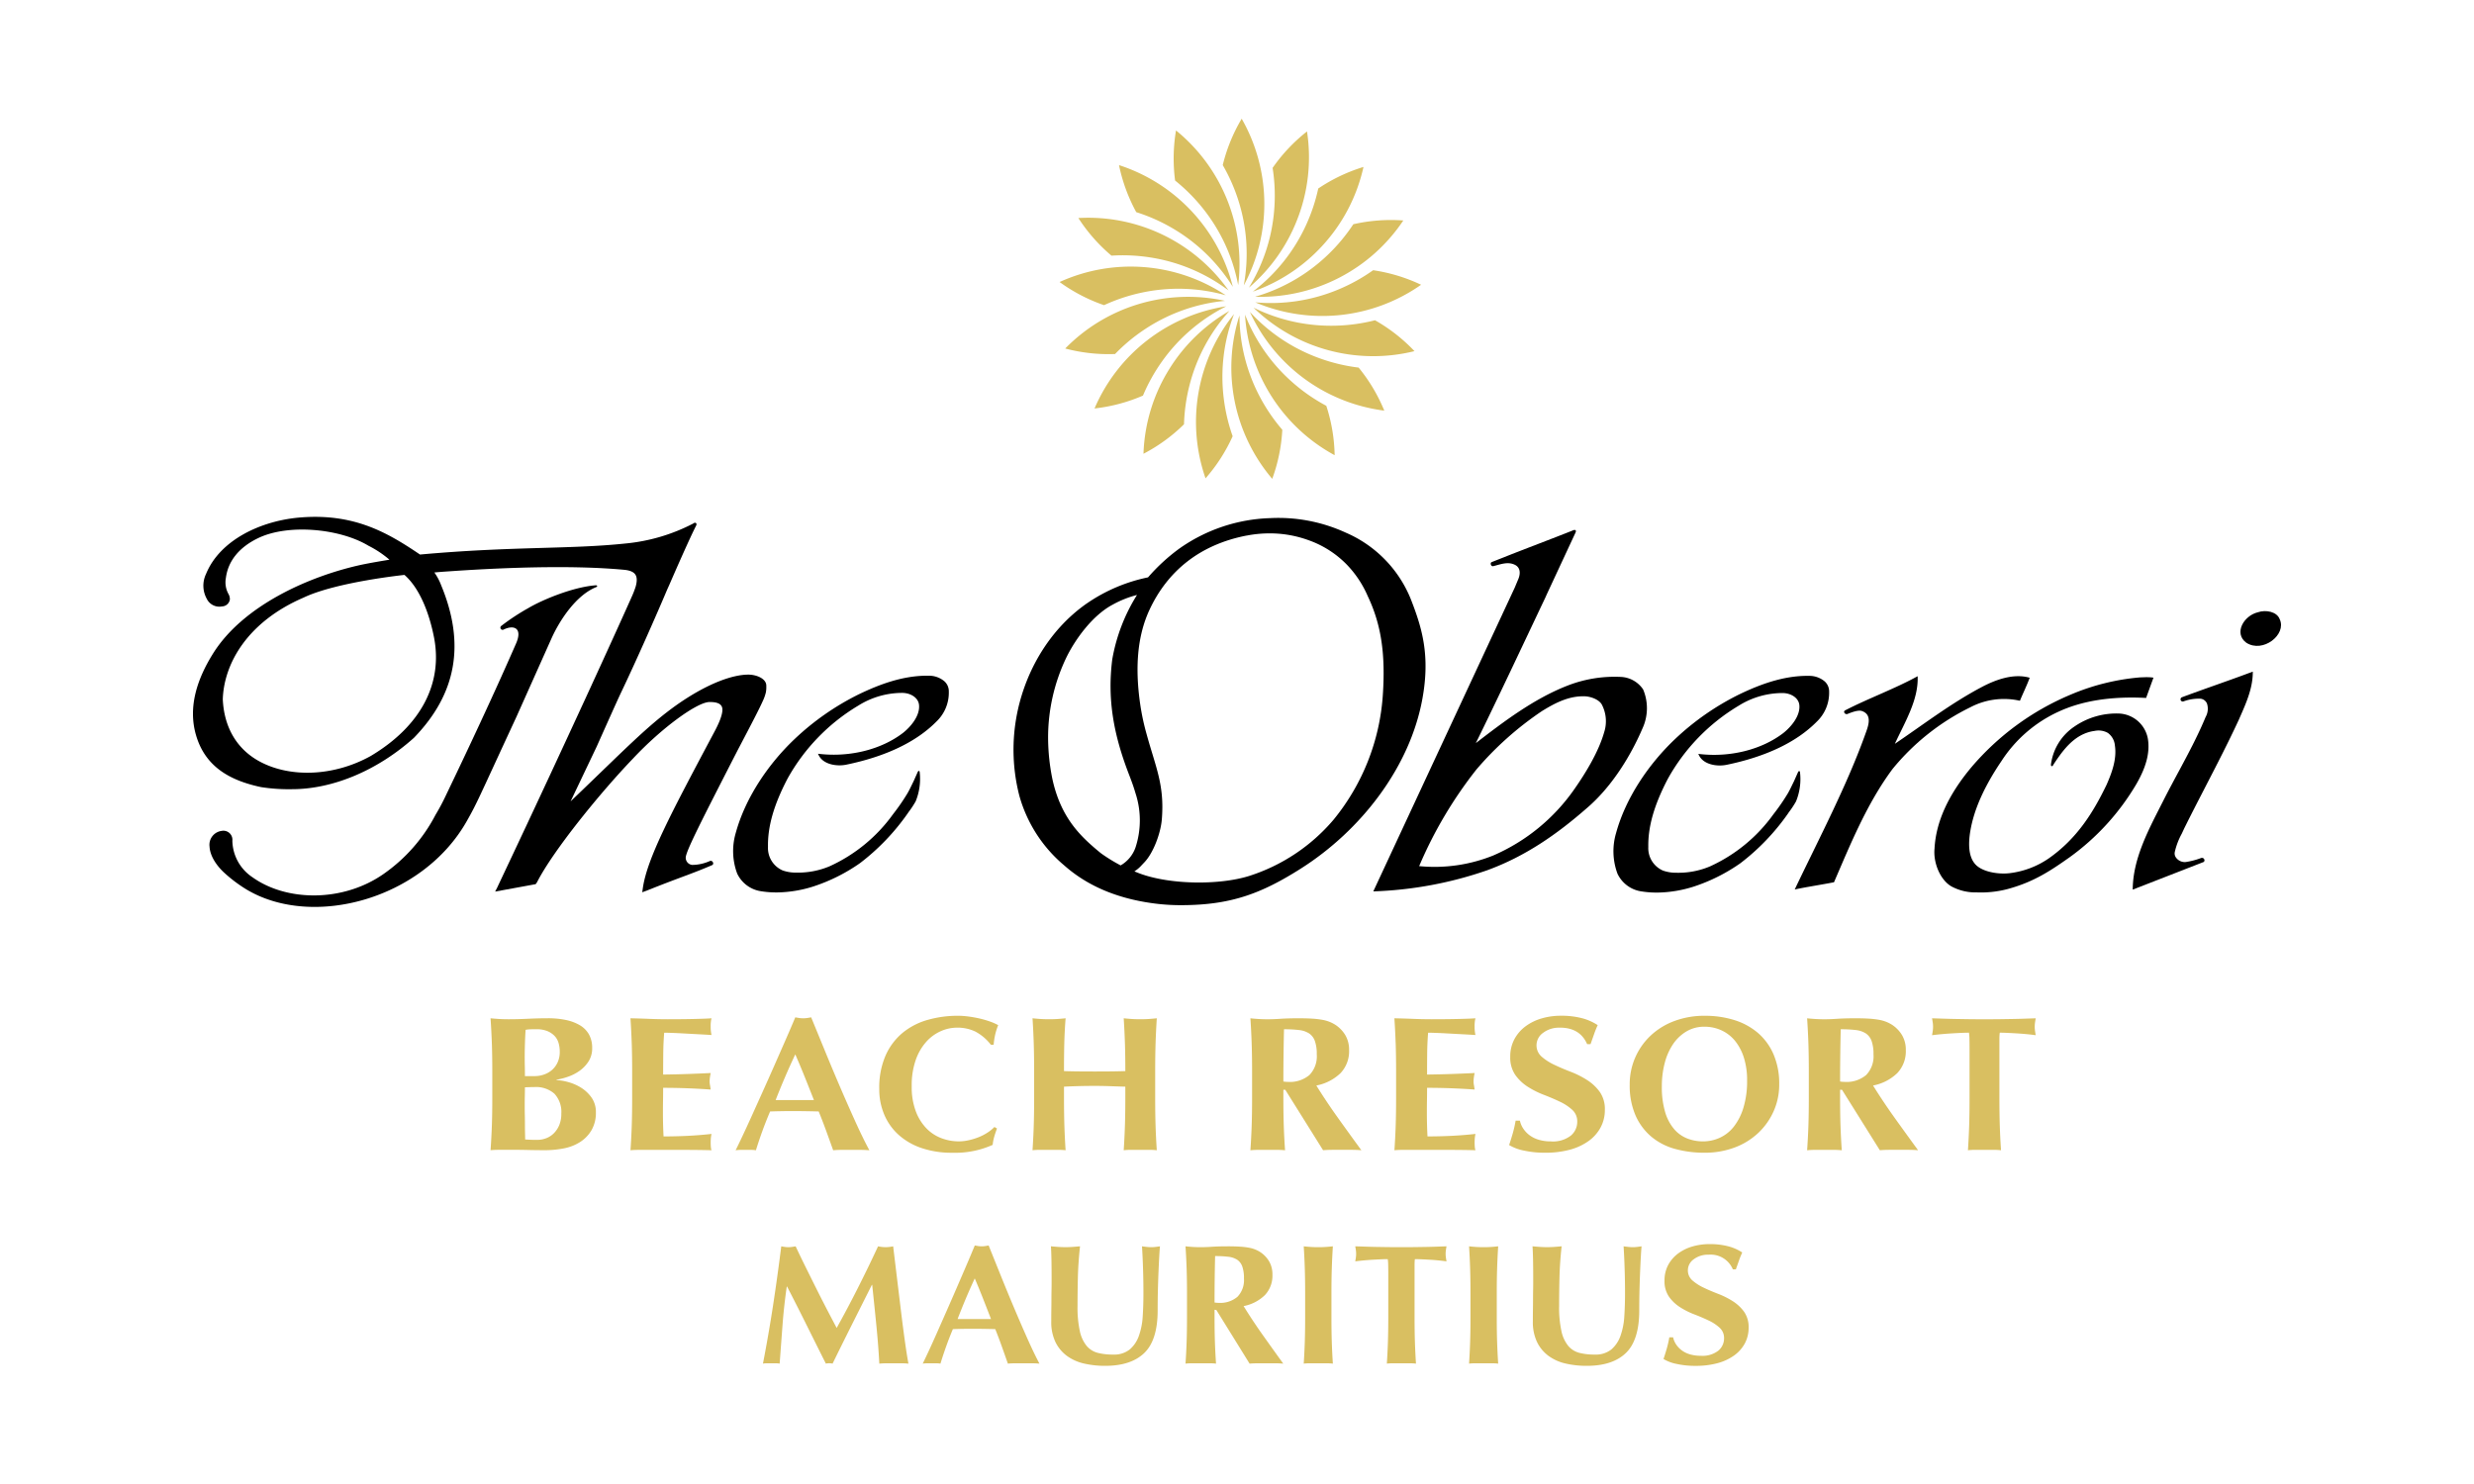 <svg xmlns="http://www.w3.org/2000/svg" xmlns:xlink="http://www.w3.org/1999/xlink" width="500" height="300" viewBox="0 0 500 300"><rect x="0" y="0" width="500" height="300" fill="#808080" stroke="none"/><defs><clipPath id="clip-path"><rect id="Rectangle_18" data-name="Rectangle 18" width="422" height="252.113" fill="none"></rect></clipPath><clipPath id="clip-Mauritius"><rect width="500" height="300"></rect></clipPath></defs><g id="Mauritius" clip-path="url(#clip-Mauritius)"><rect width="500" height="300" fill="#fff"></rect><g id="Group_30" data-name="Group 30" transform="translate(39 24)"><g id="Group_29" data-name="Group 29" clip-path="url(#clip-path)"><path id="Path_501" data-name="Path 501" d="M202.982,37.767a34.216,34.216,0,0,0,8.984,4.676,35.838,35.838,0,0,1,7.455-2.5,35.4,35.4,0,0,1,17.15.5,34.728,34.728,0,0,0-33.589-2.681" transform="translate(-27.833 -4.751)" fill="#d9bf61"></path><path id="Path_502" data-name="Path 502" d="M214.369,53.288a35.774,35.774,0,0,1,6.049-5.024,35.4,35.4,0,0,1,16.173-5.726A34.729,34.729,0,0,0,204.3,52.174a34.2,34.2,0,0,0,10.067,1.114" transform="translate(-28.014 -5.721)" fill="#d9bf61"></path><path id="Path_503" data-name="Path 503" d="M274.711,65.219a34.167,34.167,0,0,0-5.182-8.7,35.83,35.83,0,0,1-7.655-1.8,35.391,35.391,0,0,1-14.319-9.45,34.722,34.722,0,0,0,27.155,19.95" transform="translate(-33.945 -6.207)" fill="#d9bf61"></path><path id="Path_504" data-name="Path 504" d="M220.949,62a35.886,35.886,0,0,1,3.824-6.87,35.4,35.4,0,0,1,13.013-11.182A34.724,34.724,0,0,0,211.16,64.6a34.18,34.18,0,0,0,9.789-2.6" transform="translate(-28.954 -6.026)" fill="#d9bf61"></path><path id="Path_505" data-name="Path 505" d="M216.892,10.869a34.2,34.2,0,0,0,3.489,9.509,35.8,35.8,0,0,1,7.192,3.176A35.383,35.383,0,0,1,239.9,35.482a34.724,34.724,0,0,0-23.013-24.613" transform="translate(-29.74 -1.49)" fill="#d9bf61"></path><path id="Path_506" data-name="Path 506" d="M272.95,46.811a35.818,35.818,0,0,1-7.787,1.091A35.4,35.4,0,0,1,248.4,44.263a34.726,34.726,0,0,0,32.529,8.791,34.19,34.19,0,0,0-7.976-6.243" transform="translate(-34.06 -6.069)" fill="#d9bf61"></path><path id="Path_507" data-name="Path 507" d="M227.956,56.6a34.5,34.5,0,0,0-5.328,17.306,34.166,34.166,0,0,0,8.189-5.96,35.843,35.843,0,0,1,1.086-7.787A35.374,35.374,0,0,1,240,45.03,34.515,34.515,0,0,0,227.956,56.6" transform="translate(-30.527 -6.175)" fill="#d9bf61"></path><path id="Path_508" data-name="Path 508" d="M252.108,10.346a35.805,35.805,0,0,1,.369,7.854,35.4,35.4,0,0,1-5.166,16.361,34.53,34.53,0,0,0,9.7-13.59,34.491,34.491,0,0,0,2.048-17.992,34.177,34.177,0,0,0-6.95,7.367" transform="translate(-33.911 -0.408)" fill="#d9bf61"></path><path id="Path_509" data-name="Path 509" d="M282.325,38.434a34.2,34.2,0,0,0-9.693-2.94,35.807,35.807,0,0,1-6.867,3.83,35.394,35.394,0,0,1-16.948,2.665,34.725,34.725,0,0,0,33.507-3.555" transform="translate(-34.118 -4.867)" fill="#d9bf61"></path><path id="Path_510" data-name="Path 510" d="M207.376,23.256a34.179,34.179,0,0,0,6.688,7.605,35.88,35.88,0,0,1,7.855.363,35.4,35.4,0,0,1,15.809,6.667,34.725,34.725,0,0,0-30.352-14.635" transform="translate(-28.435 -3.18)" fill="#d9bf61"></path><path id="Path_511" data-name="Path 511" d="M229.987,12.875a35.843,35.843,0,0,1,5.559,5.56,35.406,35.406,0,0,1,7.19,15.578A34.731,34.731,0,0,0,230.17,2.748a34.174,34.174,0,0,0-.183,10.127" transform="translate(-31.496 -0.377)" fill="#d9bf61"></path><path id="Path_512" data-name="Path 512" d="M249.06,62.711a35.4,35.4,0,0,1-4.213-16.632,34.724,34.724,0,0,0,6.623,33.039,34.194,34.194,0,0,0,2.036-9.921,35.88,35.88,0,0,1-4.446-6.485" transform="translate(-33.348 -6.318)" fill="#d9bf61"></path><path id="Path_513" data-name="Path 513" d="M264.521,74.316a34.167,34.167,0,0,0-1.687-9.987,35.749,35.749,0,0,1-6.488-4.44A35.393,35.393,0,0,1,246.408,45.9a34.722,34.722,0,0,0,18.113,28.414" transform="translate(-33.788 -6.294)" fill="#d9bf61"></path><path id="Path_514" data-name="Path 514" d="M242.333,70.459a35.917,35.917,0,0,1-1.8-7.654,35.386,35.386,0,0,1,2.081-17.03,34.721,34.721,0,0,0-5.761,33.2,34.163,34.163,0,0,0,5.482-8.516" transform="translate(-32.212 -6.277)" fill="#d9bf61"></path><path id="Path_515" data-name="Path 515" d="M268.621,24.584a35.83,35.83,0,0,1-5.019,6.052,35.39,35.39,0,0,1-14.842,8.608,34.72,34.72,0,0,0,29.961-15.421,34.21,34.21,0,0,0-10.1.761" transform="translate(-34.11 -3.254)" fill="#d9bf61"></path><path id="Path_516" data-name="Path 516" d="M258.964,23.115A35.382,35.382,0,0,1,248.235,36.5a34.52,34.52,0,0,0,13.955-9.167A34.494,34.494,0,0,0,270.6,11.3a34.188,34.188,0,0,0-9.142,4.358,35.87,35.87,0,0,1-2.494,7.457" transform="translate(-34.038 -1.549)" fill="#d9bf61"></path><path id="Path_517" data-name="Path 517" d="M245.442,33.693A34.726,34.726,0,0,0,245.02,0a34.179,34.179,0,0,0-3.829,9.376,35.833,35.833,0,0,1,3.175,7.194,35.391,35.391,0,0,1,1.076,17.123" transform="translate(-33.072)" fill="#d9bf61"></path><path id="Path_518" data-name="Path 518" d="M163.422,155.865a18.976,18.976,0,0,1-1.476,2.231l-.164.249a45.172,45.172,0,0,1-9.61,10.026,35.644,35.644,0,0,1-9.422,4.72,25.15,25.15,0,0,1-6.851,1.2,19.243,19.243,0,0,1-3.624-.212,6.355,6.355,0,0,1-4.949-3.609,13.024,13.024,0,0,1-.284-8.184c1.934-7.065,6.514-13.859,11.835-18.929a52.86,52.86,0,0,1,13.233-9.2c3.7-1.761,8.632-3.753,13.935-3.663a4.814,4.814,0,0,1,3.129,1.092,2.693,2.693,0,0,1,.931,2.111,8.04,8.04,0,0,1-2.451,6.013c-4.062,4.13-10.208,7.1-18.259,8.763-1.933.4-4.618-.028-5.554-1.851l-.184-.355.409.044c6.162.667,12.437-.925,16.786-4.262,1.532-1.219,3.461-3.441,3.234-5.664-.153-1.493-1.77-2.42-3.4-2.42h-.005a16.749,16.749,0,0,0-8.88,2.577,39.517,39.517,0,0,0-14.31,14.795c-2.758,5.287-4.008,9.66-3.93,13.759a4.941,4.941,0,0,0,2.971,4.765,7.946,7.946,0,0,0,2.711.433,16.424,16.424,0,0,0,6.762-1.274,32.162,32.162,0,0,0,12.828-10.53,42.194,42.194,0,0,0,2.906-4.207c.471-.811.784-1.52,1.25-2.461l.817-1.836c.14-.324.4-.355.419.053a11.935,11.935,0,0,1-.809,5.825" transform="translate(-17.349 -17.893)"></path><path id="Path_519" data-name="Path 519" d="M12.521,168.307c6.918,4.971,18.295,5.083,26.482-.607a33.274,33.274,0,0,0,10.54-11.971,43.37,43.37,0,0,0,2.159-4.064c4.3-8.952,9.627-20.273,14.131-30.6,1.355-3.108-.441-3.835-2.556-2.785a.443.443,0,0,1-.41-.782,44.186,44.186,0,0,1,5.372-3.541c3-1.783,9.155-4.288,13.622-4.642.4-.041.488.229.16.365-4.009,1.607-7.311,6.569-9.01,10.321l-7.12,15.93c-7.872,16.988-7.857,17.224-10.021,21.053C46.89,172.877,24.577,178.778,11.3,170.77a28.768,28.768,0,0,1-4.539-3.437C5.6,166.249,4,164.289,3.882,162.142a2.826,2.826,0,0,1,2.435-3.18,1.821,1.821,0,0,1,2.175,1.986,9.068,9.068,0,0,0,4.029,7.359" transform="translate(-0.531 -14.989)"></path><path id="Path_520" data-name="Path 520" d="M88.625,109.544c-3.257,7.31-9.152,20.121-9.282,20.4-9.957,21.622-16.22,34.78-17.875,38.314l-.4.771,8.193-1.5.271-.385c3.248-6.394,12.845-18.187,19.421-25.03,5.684-6.076,12.908-11.407,15.461-11.407,1.325,0,2.58.247,2.586,1.542,0,1.038-.6,2.628-1.825,4.867-8.6,16.176-13.361,25.14-14.253,31.175l-.122.878,1.127-.424c7.062-2.812,8.756-3.239,12.979-5.06.509-.216.108-1.054-.441-.835a8.958,8.958,0,0,1-3.533.79,1.458,1.458,0,0,1-1.347-1.445c0-1.233,2.9-6.933,10.5-21.751,3-5.715,4.35-8.309,5.064-9.911a8.483,8.483,0,0,0,.639-1.8,5.66,5.66,0,0,0,.085-1.212v-.12c0-1.44-2.013-2.233-3.641-2.233-3.033,0-8.072,1.646-14.395,6.074-6,4.249-10.548,9.063-21.519,19.55l5.262-11.048c1.2-2.678,4.127-9.26,5.05-11.188,2.817-5.894,6.942-15.2,9.229-20.628l.42-.928c1.2-2.774,4.157-9.521,5.422-11.973.223-.446-.162-.757-.583-.41A37.3,37.3,0,0,1,87.35,98.667c-11.282,1.184-22.782.537-41.465,2.227-6.476-4.387-13.174-8.305-23.911-7.517-8.1.577-16.533,4.535-19.344,11.467a5.473,5.473,0,0,0,.157,4.991,2.822,2.822,0,0,0,3.091,1.544,1.645,1.645,0,0,0,1.581-1.425,2.124,2.124,0,0,0-.279-1.079,4.845,4.845,0,0,1-.532-3.222c.453-3.605,2.873-6.338,6.58-8.106,6.108-2.91,16.5-1.9,22.247,1.57a20.868,20.868,0,0,1,4.232,2.819c-1.935.324-3.611.6-5.658,1.021-10.513,2.289-23.918,8.21-30,17.964C.9,125.964-1.036,131.613.588,137.311c1.866,6.548,6.963,9.279,13.179,10.6a36.446,36.446,0,0,0,6.254.419c8.179,0,17.213-3.73,24.628-10.38,8.617-8.891,10.439-18.969,5.506-30.853a11.5,11.5,0,0,0-1.367-2.577c1.005-.095,1.511-.134,3.517-.27,12.431-.846,25.41-1.178,35.04-.251,2.043.266,2.73,1.133,2.133,3.351a18.225,18.225,0,0,1-.853,2.188M35.9,141.632c-7.419,4.113-16.183,4.417-22.332,1.148-4.756-2.528-7.29-7.026-7.542-12.635.23-7.077,4.84-15.59,16.338-20.55,6.638-3.158,20.378-4.583,20.378-4.583,3.219,2.822,5.081,8.053,5.974,12.637,1.786,9.167-2.49,17.825-12.815,23.984" transform="translate(0 -12.79)"></path><path id="Path_521" data-name="Path 521" d="M207.02,110.795c-8,5.574-12.841,14.555-14.324,23.438a37.309,37.309,0,0,0,.661,15.421,28.286,28.286,0,0,0,9.095,14.128c5.391,4.769,12.066,6.985,18.93,7.769a41.292,41.292,0,0,0,4.876.254c9.861-.036,16-2.325,24.005-7.4,12.095-7.677,22.031-20.411,24.563-34.339,1.582-8.7-.038-14.216-2.309-20.03A24.693,24.693,0,0,0,259.342,96.5a32.589,32.589,0,0,0-15.267-2.938A33.545,33.545,0,0,0,225.587,99.8a38.28,38.28,0,0,0-6.215,5.737,33.693,33.693,0,0,0-12.351,5.261m10.12-1.7a36.148,36.148,0,0,0-5,13.037c-1.013,8.036.249,15.159,3.416,23.334.629,1.63.954,2.572,1.3,3.754a17.6,17.6,0,0,1-.019,10.929,6.762,6.762,0,0,1-3,3.614,34.522,34.522,0,0,1-3.669-2.232c-.364-.256-.607-.461-.88-.688-3.741-3.12-7.562-6.863-9.24-14.512a42.486,42.486,0,0,1-.873-8.259,37.376,37.376,0,0,1,3.758-16.475c1.749-3.533,5.192-8.382,9.323-10.561a20.675,20.675,0,0,1,4.877-1.942m22.156-12a23.886,23.886,0,0,1,4.636-.452,22.776,22.776,0,0,1,7.825,1.355A20.169,20.169,0,0,1,259.584,103a21.365,21.365,0,0,1,4.188,6.316c2.829,5.951,3.59,11.991,3.052,20.041a44.481,44.481,0,0,1-9.946,25.158,37.2,37.2,0,0,1-17.115,11.4c-6.119,1.9-16.113,1.74-22.139-.541-.456-.173-.559-.217-1.006-.4a6.986,6.986,0,0,0,1.489-1.271c.177-.185.386-.407.536-.565,1.828-1.922,3.3-5.917,3.521-8.694.56-6.962-1.227-10.458-3.091-17.255a47.275,47.275,0,0,1-1.283-6.013c-1.029-7.145-.669-13.581,1.871-19.062,3.622-7.782,10.1-13.175,19.637-15.03" transform="translate(-26.354 -12.82)"></path><path id="Path_522" data-name="Path 522" d="M369.605,155.9a19.04,19.04,0,0,1-1.474,2.231l-.164.249a45.217,45.217,0,0,1-9.612,10.026,35.641,35.641,0,0,1-9.421,4.72,25.162,25.162,0,0,1-6.852,1.2,19.231,19.231,0,0,1-3.623-.212,6.355,6.355,0,0,1-4.949-3.609,13.024,13.024,0,0,1-.283-8.184c1.934-7.065,6.514-13.859,11.834-18.929a52.875,52.875,0,0,1,13.233-9.2c3.7-1.761,8.632-3.753,13.935-3.663a4.815,4.815,0,0,1,3.13,1.092,2.7,2.7,0,0,1,.931,2.111,8.04,8.04,0,0,1-2.451,6.013c-4.063,4.13-10.208,7.1-18.259,8.763-1.934.4-4.618-.028-5.555-1.851l-.183-.355.408.044c6.163.667,12.437-.925,16.786-4.262,1.532-1.219,3.462-3.441,3.235-5.664-.154-1.493-1.771-2.42-3.4-2.42h-.005a16.748,16.748,0,0,0-8.879,2.577,39.517,39.517,0,0,0-14.31,14.795c-2.758,5.287-4.008,9.66-3.93,13.759a4.941,4.941,0,0,0,2.97,4.765,7.952,7.952,0,0,0,2.712.433,16.417,16.417,0,0,0,6.762-1.274,32.155,32.155,0,0,0,12.828-10.53,42.2,42.2,0,0,0,2.907-4.207c.471-.811.783-1.52,1.249-2.461l.818-1.836c.14-.324.394-.355.419.053a11.917,11.917,0,0,1-.809,5.825" transform="translate(-45.621 -17.898)"></path><path id="Path_523" data-name="Path 523" d="M431.841,148.668c-.208.32-.476.136-.4-.265a10.908,10.908,0,0,1,4.75-7.6,14.945,14.945,0,0,1,8.969-2.619,6.194,6.194,0,0,1,5.865,5.155c.425,2.734-.333,5.623-2.306,9.058A48.675,48.675,0,0,1,435.2,167.244c-3.836,2.709-7.265,5.022-12.617,6.447a21.285,21.285,0,0,1-6.179.652,10.2,10.2,0,0,1-5.141-1.237c-2.28-1.369-3.641-4.823-3.364-7.616.276-5.308,2.715-10.795,7.471-16.47a53.474,53.474,0,0,1,20.048-14.657,45.617,45.617,0,0,1,14.078-3.489c.192,0,.714-.022.9-.028a11.519,11.519,0,0,1,1.476.048l.274.041-1.488,4.1-.162-.008c-6.9-.347-12.781.583-17.5,2.767a27.229,27.229,0,0,0-11.554,9.977c-3.288,4.842-5.565,9.624-6.322,14.249-.413,2.52-.331,4.965.853,6.438,1.286,1.705,4.723,2.288,7.114,2a17.67,17.67,0,0,0,7.922-3.005c5.723-4.028,8.976-9.3,11.66-14.864,1.118-2.542,2.1-5.271,1.678-7.97a3.5,3.5,0,0,0-1.424-2.519,3.816,3.816,0,0,0-2.671-.4c-3.3.429-5.5,2.8-7.168,5.118-.449.623-1.067,1.533-1.246,1.853" transform="translate(-55.927 -17.941)"></path><path id="Path_524" data-name="Path 524" d="M385.322,137.526c4.518-2.351,10.258-4.458,14.675-6.918.213,4.755-2.571,9.252-4.6,13.664,5.689-3.838,11.24-8.126,17.522-11.454,2.685-1.42,6.375-2.863,9.726-1.9-.57,1.57-1.337,3.1-1.975,4.654A14.605,14.605,0,0,0,410.63,136.9a46.892,46.892,0,0,0-15.7,12.463c-5.2,6.988-8.555,15.326-11.834,22.9-2.355.462-5.6.96-7.939,1.458,4.965-10.42,10.712-21.294,14.489-32.017.468-1.319,1.092-3.369-.909-4.058-.819-.282-2.424.406-2.912.594s-.949-.465-.5-.711" transform="translate(-51.441 -17.909)"></path><path id="Path_525" data-name="Path 525" d="M316.735,96.461c-4.1,1.638-10.015,3.858-13.866,5.4-.723.289-1.64.639-2.492.989-.376.135-.17.937.33.814,1.471-.362,2.884-.958,4.3-.3,1.193.544,1.2,1.752.8,2.8l-.772,1.847-28.582,61.4a77.824,77.824,0,0,0,22.994-4.259c7.822-2.854,14.187-7.349,20.141-12.551,5.011-4.27,8.865-10.516,11.281-16.164a9.753,9.753,0,0,0,.118-7.851,5.732,5.732,0,0,0-4.372-2.524,26.166,26.166,0,0,0-11.014,1.794c-6.781,2.657-12.934,7.348-18.426,11.582,4.508-9.178,9.581-20.01,14.008-29.334l.436-.964,5.7-12.25c.218-.459-.009-.687-.585-.435m6.378,40.781c-1.1,3.889-3.675,8.166-6.082,11.59a38.68,38.68,0,0,1-16.336,13.33,31.766,31.766,0,0,1-14.972,2.15,85.468,85.468,0,0,1,11.588-19.555,65.385,65.385,0,0,1,13.231-11.79c2.423-1.494,5.156-2.978,8.264-2.99,1.415-.06,3.319.625,3.869,1.745a7.27,7.27,0,0,1,.439,5.52" transform="translate(-37.907 -13.213)"></path><path id="Path_526" data-name="Path 526" d="M483.083,115.589c1.626-.556,3.869-.116,4.419,1.437,1.422,3.076-3.415,6.9-6.77,4.718-2.571-1.889-.548-5.454,2.351-6.155" transform="translate(-65.756 -15.818)"></path><path id="Path_527" data-name="Path 527" d="M468.578,168.05l-14.258,5.556.007-.34c.14-5.806,2.892-11.2,5.554-16.417q.419-.818.829-1.631c.9-1.765,1.854-3.543,2.778-5.264,1.956-3.641,3.978-7.407,5.566-11.241a3.375,3.375,0,0,0,.277-2.723,1.614,1.614,0,0,0-1.261-.978,9.01,9.01,0,0,0-3.474.536.448.448,0,0,1-.369-.815c4.061-1.524,9.152-3.257,13.243-4.782l1.122-.417-.005.319c-.046,3.1-1.337,6.038-2.588,8.876l-.246.56c-2.114,4.57-4.474,9.14-6.756,13.558-1.42,2.752-2.887,5.6-4.281,8.41-.157.35-.326.707-.494,1.063a14.16,14.16,0,0,0-1.4,3.693,1.393,1.393,0,0,0,.236,1.1,2.207,2.207,0,0,0,1.914.922,15.064,15.064,0,0,0,3.137-.809c.632-.228.98.595.475.827" transform="translate(-62.296 -17.762)"></path><path id="Path_528" data-name="Path 528" d="M70.051,221.507q0-3.223-.089-5.727t-.265-5.029q.752.078,1.638.135t1.992.059q1.9,0,3.983-.1t3.984-.1a17.43,17.43,0,0,1,3.63.349,9.206,9.206,0,0,1,2.833,1.067,5.032,5.032,0,0,1,1.837,1.865,5.52,5.52,0,0,1,.642,2.737,4.866,4.866,0,0,1-.753,2.737,6.922,6.922,0,0,1-1.837,1.9,9.263,9.263,0,0,1-2.345,1.185,13.618,13.618,0,0,1-2.28.582v.078a11.038,11.038,0,0,1,2.391.408,9.6,9.6,0,0,1,2.611,1.145,7.311,7.311,0,0,1,2.1,2,5.021,5.021,0,0,1,.864,2.971,6.957,6.957,0,0,1-.864,3.572,7.1,7.1,0,0,1-2.3,2.407,9.329,9.329,0,0,1-3.3,1.3,19.674,19.674,0,0,1-3.851.369q-1.771,0-3.3-.039t-3.209-.039H71.711q-1.262,0-2.014.078.176-2.407.265-4.912t.089-5.727Zm13.634-4a6.286,6.286,0,0,0-.244-1.767,3.428,3.428,0,0,0-.819-1.436,4.248,4.248,0,0,0-1.46-.971,5.785,5.785,0,0,0-2.214-.369q-.975,0-1.35.02a6.76,6.76,0,0,0-.819.1q-.091,1.437-.134,2.912t-.043,2.485c0,.7.006,1.366.022,2s.022,1.288.022,1.961h1.992a5.612,5.612,0,0,0,1.837-.311,4.95,4.95,0,0,0,1.616-.912,4.542,4.542,0,0,0,1.151-1.534,5.027,5.027,0,0,0,.443-2.174m.31,12.542a5.383,5.383,0,0,0-1.394-4.057,5.623,5.623,0,0,0-4.051-1.34q-.62,0-1.061.02c-.3.013-.576.019-.842.019q0,.815-.022,1.689t-.022,2.078c0,.621.006,1.255.022,1.9s.022,1.281.022,1.9.008,1.191.023,1.708.022.946.022,1.281q.62.04,1.151.059t1.283.019a5.02,5.02,0,0,0,1.859-.349,4.393,4.393,0,0,0,1.55-1.029A5.106,5.106,0,0,0,83.6,232.3a5.9,5.9,0,0,0,.4-2.252" transform="translate(-9.557 -28.898)" fill="#d9bf61"></path><path id="Path_529" data-name="Path 529" d="M102.723,215.78q-.085-2.506-.255-5.029,1.905.039,3.767.116t3.767.078q3.13,0,5.566-.059t3.279-.135a6.425,6.425,0,0,0-.169,1.631,8.467,8.467,0,0,0,.043.971q.041.349.126.777-1.227-.078-2.687-.155t-2.835-.154q-1.376-.079-2.476-.117t-1.565-.039q-.17,2.136-.191,4.232t-.022,4.232q2.75-.039,4.973-.117t4.635-.194c-.084.441-.142.777-.169,1.01a6.291,6.291,0,0,0-.042.738,3.391,3.391,0,0,0,.064.641q.063.33.148.951-4.824-.349-9.607-.349,0,1.244-.021,2.485c-.016.829-.021,1.658-.021,2.485q0,2.525.126,4.854,2.413,0,4.825-.116t4.867-.388c-.056.286-.1.544-.126.777a10.94,10.94,0,0,0,0,1.941,2.663,2.663,0,0,0,.126.582q-1.142-.039-2.814-.058t-4.592-.02h-6.708c-.635,0-1.116.006-1.439.02s-.6.032-.826.058q.17-2.406.255-4.912t.085-5.728v-5.281q0-3.223-.085-5.727" transform="translate(-14.05 -28.898)" fill="#d9bf61"></path><path id="Path_530" data-name="Path 530" d="M154.137,237.4q-1.015-.078-1.925-.078h-3.6q-.911,0-1.8.078-.678-1.9-1.4-3.883t-1.525-3.961q-1.355-.038-2.709-.058t-2.709-.02q-1.1,0-2.2.02t-2.2.058q-.848,1.982-1.566,3.961T131.2,237.4a6.574,6.574,0,0,0-.994-.078h-2.011a8.5,8.5,0,0,0-1.1.078q.507-1.008,1.354-2.8t1.862-4.038q1.016-2.251,2.18-4.834t2.329-5.223q1.162-2.639,2.285-5.2t2.053-4.777c.281.053.551.1.8.136a5.624,5.624,0,0,0,1.608,0c.254-.039.521-.084.8-.136q1.353,3.3,2.9,7.067t3.11,7.4q1.566,3.631,3.049,6.892t2.708,5.514M139.155,218.02q-1.1,2.33-2.074,4.6t-1.9,4.64h7.744q-.931-2.367-1.841-4.64t-1.925-4.6" transform="translate(-17.427 -28.867)" fill="#d9bf61"></path><path id="Path_531" data-name="Path 531" d="M183.98,234.61a9.122,9.122,0,0,0-.32,1.65,18.453,18.453,0,0,1-8.159,1.592,18.875,18.875,0,0,1-6.22-.952,13.242,13.242,0,0,1-4.639-2.678,11.534,11.534,0,0,1-2.9-4.1,13.033,13.033,0,0,1-1-5.126,16.267,16.267,0,0,1,1.3-6.853,12.566,12.566,0,0,1,3.479-4.583,14,14,0,0,1,5.06-2.582,22.055,22.055,0,0,1,6.039-.815,16.622,16.622,0,0,1,2.2.155q1.16.157,2.239.407a19.215,19.215,0,0,1,2.06.6,10.483,10.483,0,0,1,1.66.738,11.883,11.883,0,0,0-.62,1.96,14.53,14.53,0,0,0-.3,2H183.3a9.786,9.786,0,0,0-3.119-2.659,8.35,8.35,0,0,0-3.76-.8,8.072,8.072,0,0,0-3.219.7,8.642,8.642,0,0,0-2.94,2.136,10.892,10.892,0,0,0-2.14,3.67,15.5,15.5,0,0,0-.82,5.339,13.824,13.824,0,0,0,.84,5.106,10.034,10.034,0,0,0,2.179,3.456,8.273,8.273,0,0,0,3.04,1.961,9.9,9.9,0,0,0,3.42.621,9.315,9.315,0,0,0,1.96-.214,12.953,12.953,0,0,0,1.96-.582,10.282,10.282,0,0,0,1.82-.913,8.082,8.082,0,0,0,1.5-1.2l.519.311q-.32.815-.559,1.651" transform="translate(-22.041 -28.818)" fill="#d9bf61"></path><path id="Path_532" data-name="Path 532" d="M212.3,224.477q-1.551-.058-3.1-.058t-3.1.039q-1.549.039-3.1.116v2.213q0,3.223.081,5.727t.244,4.912a13.39,13.39,0,0,0-1.508-.078h-3.669a13.406,13.406,0,0,0-1.509.078q.163-2.407.245-4.912t.081-5.727v-5.281q0-3.223-.081-5.727t-.245-5.029q.694.078,1.509.135t1.834.059q1.019,0,1.834-.059t1.508-.135q-.2,2.524-.264,4.989t-.061,5.689q1.059.039,2.548.058t3.69.02q2.2,0,3.588-.02t2.569-.058q0-3.222-.082-5.689t-.244-4.989q.692.078,1.508.135t1.834.059q1.019,0,1.834-.059t1.509-.135q-.164,2.524-.245,5.029t-.081,5.727v5.281q0,3.223.081,5.727t.245,4.912a13.406,13.406,0,0,0-1.509-.078h-3.669a13.368,13.368,0,0,0-1.508.078q.162-2.407.244-4.912t.082-5.727v-2.213q-1.549-.039-3.1-.1" transform="translate(-26.964 -28.898)" fill="#d9bf61"></path><path id="Path_533" data-name="Path 533" d="M254.331,225.2v1.592q0,3.223.085,5.728t.257,4.912a14.92,14.92,0,0,0-1.581-.078h-3.844a14.9,14.9,0,0,0-1.58.078q.17-2.406.256-4.912t.085-5.728v-5.281q0-3.222-.085-5.727t-.256-5.029c.484.053,1.01.1,1.58.135s1.21.06,1.923.06q1.153,0,2.627-.1t3.652-.1q1.623,0,2.777.078a17.426,17.426,0,0,1,1.986.233,7.569,7.569,0,0,1,1.451.408,7.487,7.487,0,0,1,1.174.6,6.525,6.525,0,0,1,2.029,2.116,5.807,5.807,0,0,1,.747,3.01,6.412,6.412,0,0,1-1.708,4.621,9.584,9.584,0,0,1-4.913,2.524q2.05,3.3,4.4,6.582t4.7,6.5q-.982-.078-1.922-.078H264.3q-.962,0-1.944.078L254.715,225.2Zm6.749-7.145a7.828,7.828,0,0,0-.384-2.717,3.1,3.1,0,0,0-1.175-1.535,4.735,4.735,0,0,0-2.05-.679,25.247,25.247,0,0,0-3.011-.155q-.127,5.282-.128,10.563c.171.025.334.045.491.058s.306.02.449.02a6.148,6.148,0,0,0,4.314-1.379,5.412,5.412,0,0,0,1.495-4.175" transform="translate(-33.96 -28.898)" fill="#d9bf61"></path><path id="Path_534" data-name="Path 534" d="M281.649,215.78q-.085-2.506-.255-5.029,1.905.039,3.767.116t3.767.078q3.13,0,5.566-.059t3.279-.135a6.424,6.424,0,0,0-.169,1.631,8.467,8.467,0,0,0,.043.971q.041.349.126.777-1.227-.078-2.687-.155t-2.835-.154q-1.376-.079-2.476-.117t-1.565-.039q-.17,2.136-.191,4.232T288,222.128q2.75-.039,4.973-.117t4.635-.194c-.084.441-.142.777-.169,1.01a6.282,6.282,0,0,0-.042.738,3.39,3.39,0,0,0,.064.641q.063.33.148.951-4.824-.349-9.607-.349,0,1.244-.021,2.485c-.016.829-.021,1.658-.021,2.485q0,2.525.126,4.854,2.413,0,4.825-.116t4.867-.388c-.056.286-.1.544-.126.777a10.94,10.94,0,0,0,0,1.941,2.663,2.663,0,0,0,.126.582q-1.142-.039-2.814-.058t-4.592-.02h-6.708c-.635,0-1.116.006-1.439.02s-.6.032-.826.058q.17-2.406.255-4.912t.085-5.728v-5.281q0-3.223-.085-5.727" transform="translate(-38.585 -28.898)" fill="#d9bf61"></path><path id="Path_535" data-name="Path 535" d="M318.528,212.573a5.3,5.3,0,0,0-3.407,1.048,3.068,3.068,0,0,0-1.318,2.446,3.006,3.006,0,0,0,1.022,2.349,10.856,10.856,0,0,0,2.567,1.652q1.544.736,3.316,1.416a18.279,18.279,0,0,1,3.317,1.671,9.347,9.347,0,0,1,2.567,2.407,6.052,6.052,0,0,1,1.022,3.63,7.412,7.412,0,0,1-.863,3.553A8.092,8.092,0,0,1,324.3,235.5a11.7,11.7,0,0,1-3.793,1.748,18.748,18.748,0,0,1-4.93.6,19.541,19.541,0,0,1-4.384-.447,9.137,9.137,0,0,1-2.929-1.106q.453-1.359.771-2.485a24.2,24.2,0,0,0,.545-2.446h.864a4.644,4.644,0,0,0,.681,1.611,5.388,5.388,0,0,0,1.273,1.34,5.9,5.9,0,0,0,1.862.913,8.462,8.462,0,0,0,2.454.33,5.879,5.879,0,0,0,4.02-1.165,3.633,3.633,0,0,0,1.3-2.8,3.144,3.144,0,0,0-1-2.407,9.919,9.919,0,0,0-2.5-1.65q-1.5-.718-3.271-1.4a17.586,17.586,0,0,1-3.27-1.651,9.027,9.027,0,0,1-2.5-2.388,6.159,6.159,0,0,1-1-3.631,7.372,7.372,0,0,1,.841-3.572,7.859,7.859,0,0,1,2.248-2.6,10.255,10.255,0,0,1,3.249-1.593,13.646,13.646,0,0,1,3.885-.544,16.321,16.321,0,0,1,4.294.5,10.641,10.641,0,0,1,3.157,1.4q-.41.893-.7,1.728t-.749,2.116h-.682q-1.455-3.339-5.5-3.339" transform="translate(-42.269 -28.818)" fill="#d9bf61"></path><path id="Path_536" data-name="Path 536" d="M336.508,224.067a13.478,13.478,0,0,1,4.158-9.824,14.232,14.232,0,0,1,4.792-2.99,17.25,17.25,0,0,1,6.258-1.087,19.717,19.717,0,0,1,5.9.854,13.525,13.525,0,0,1,4.752,2.563,11.958,11.958,0,0,1,3.189,4.329,14.933,14.933,0,0,1,1.167,6.116,13.15,13.15,0,0,1-1.129,5.436,13.669,13.669,0,0,1-3.129,4.408A14.2,14.2,0,0,1,357.7,236.8a17.12,17.12,0,0,1-6.1,1.048,22.075,22.075,0,0,1-5.881-.757,12.678,12.678,0,0,1-4.793-2.446,11.854,11.854,0,0,1-3.228-4.31,15.1,15.1,0,0,1-1.187-6.271m23.723-.854a14.938,14.938,0,0,0-.633-4.523,10.322,10.322,0,0,0-1.763-3.4,7.682,7.682,0,0,0-2.733-2.155,8.1,8.1,0,0,0-3.505-.757,6.956,6.956,0,0,0-3.623.952,8.525,8.525,0,0,0-2.715,2.582,12.288,12.288,0,0,0-1.682,3.825,18.408,18.408,0,0,0-.576,4.679,17.624,17.624,0,0,0,.673,5.241,9.4,9.4,0,0,0,1.822,3.436,6.774,6.774,0,0,0,2.655,1.884,8.693,8.693,0,0,0,3.168.582,8.142,8.142,0,0,0,3.406-.738,7.649,7.649,0,0,0,2.831-2.252,11.739,11.739,0,0,0,1.941-3.844,18.41,18.41,0,0,0,.733-5.514" transform="translate(-46.142 -28.818)" fill="#d9bf61"></path><path id="Path_537" data-name="Path 537" d="M384.726,225.2v1.592q0,3.223.085,5.728t.257,4.912a14.92,14.92,0,0,0-1.581-.078h-3.844a14.9,14.9,0,0,0-1.58.078q.17-2.406.256-4.912t.085-5.728v-5.281q0-3.222-.085-5.727t-.256-5.029c.484.053,1.01.1,1.58.135s1.21.06,1.922.06q1.153,0,2.627-.1t3.652-.1q1.623,0,2.777.078a17.424,17.424,0,0,1,1.986.233,7.568,7.568,0,0,1,1.451.408,7.485,7.485,0,0,1,1.174.6,6.525,6.525,0,0,1,2.029,2.116,5.807,5.807,0,0,1,.747,3.01,6.412,6.412,0,0,1-1.708,4.621,9.584,9.584,0,0,1-4.913,2.524q2.05,3.3,4.4,6.582t4.7,6.5q-.982-.078-1.922-.078H394.7q-.962,0-1.944.078L385.11,225.2Zm6.749-7.145a7.829,7.829,0,0,0-.384-2.717,3.1,3.1,0,0,0-1.175-1.535,4.735,4.735,0,0,0-2.05-.679,25.246,25.246,0,0,0-3.011-.155q-.127,5.282-.128,10.563c.171.025.334.045.491.058s.306.02.449.02a6.148,6.148,0,0,0,4.314-1.379,5.412,5.412,0,0,0,1.495-4.175" transform="translate(-51.84 -28.898)" fill="#d9bf61"></path><path id="Path_538" data-name="Path 538" d="M414.882,215.022a9.151,9.151,0,0,0-.1-1.359q-.612,0-1.508.039t-1.916.1q-1.02.06-2.08.156t-1.957.213c.054-.284.1-.569.142-.854a5.9,5.9,0,0,0,0-1.708c-.04-.285-.088-.569-.142-.854q1.386.039,2.508.078t2.282.058q1.162.021,2.528.04t3.282.019q1.916,0,3.282-.019t2.507-.04q1.142-.019,2.223-.058t2.344-.078c-.054.286-.1.569-.142.854a6.072,6.072,0,0,0,0,1.708q.061.428.142.854-.814-.117-1.834-.213t-2.018-.156q-1-.058-1.9-.1t-1.508-.039a3.893,3.893,0,0,0-.06.544c-.015.233-.021.5-.021.815v11.765q0,3.223.081,5.727t.245,4.912a13.406,13.406,0,0,0-1.509-.078h-3.668a13.4,13.4,0,0,0-1.509.078q.162-2.407.245-4.912t.08-5.727V217.08q0-1.125-.02-2.058" transform="translate(-55.852 -28.898)" fill="#d9bf61"></path><path id="Path_539" data-name="Path 539" d="M137.451,280.156q-.289,3.865-.575,7.731a5.361,5.361,0,0,0-.861-.069h-1.67a5.251,5.251,0,0,0-.843.069q1.148-5.936,2.046-11.8t1.652-11.909q.395.07.736.122a4.885,4.885,0,0,0,.735.052,4.778,4.778,0,0,0,.682-.052q.359-.052.754-.122.969,2.072,2.029,4.212t2.118,4.263q1.057,2.121,2.117,4.159t2.029,3.866q2.154-3.866,4.289-8.094t4.075-8.405a8.3,8.3,0,0,0,1.543.173,8.2,8.2,0,0,0,1.508-.173q.357,2.969.771,6.386t.808,6.679q.395,3.262.79,6.092t.718,4.556q-.718-.07-1.453-.069h-2.926q-.753,0-1.507.069-.181-3.554-.593-7.7t-.843-8.215h-.072q-2.046,4.073-4.02,8.008t-3.913,7.9c-.12-.023-.233-.041-.341-.053a3.562,3.562,0,0,0-.683,0c-.107.012-.221.029-.341.053q-1.939-3.865-3.859-7.731t-3.967-7.835h-.072q-.573,3.968-.861,7.835" transform="translate(-18.306 -36.224)" fill="#d9bf61"></path><path id="Path_540" data-name="Path 540" d="M194.515,287.861q-.885-.07-1.68-.069H189.7c-.53,0-1.052.022-1.57.069q-.591-1.692-1.218-3.452t-1.33-3.521q-1.182-.034-2.363-.052t-2.364-.017q-.96,0-1.92.017t-1.921.052q-.739,1.76-1.367,3.521t-1.144,3.452a5.576,5.576,0,0,0-.868-.069h-1.754a7.154,7.154,0,0,0-.96.069q.443-.9,1.181-2.485t1.625-3.59q.887-2,1.9-4.3t2.03-4.641q1.015-2.347,1.995-4.625t1.79-4.245c.246.047.481.086.7.121a4.859,4.859,0,0,0,1.4,0c.222-.035.456-.074.7-.121q1.182,2.934,2.53,6.282t2.715,6.575q1.365,3.228,2.659,6.126t2.363,4.9m-13.074-17.223q-.96,2.071-1.809,4.09t-1.661,4.125h6.758q-.813-2.1-1.608-4.125t-1.68-4.09" transform="translate(-23.436 -36.196)" fill="#d9bf61"></path><path id="Path_541" data-name="Path 541" d="M211.926,288.337a18.81,18.81,0,0,1-4.29-.466,9.3,9.3,0,0,1-3.463-1.553,7.583,7.583,0,0,1-2.316-2.8,9.317,9.317,0,0,1-.843-4.158q0-1.381.017-2.469t.018-2.019q0-.931.018-1.795t.018-1.795q0-2.8-.036-4.521t-.107-2.589c.477.047.969.087,1.471.122s.992.051,1.472.051.969-.016,1.471-.051.992-.075,1.472-.122q-.36,3.348-.431,6.231t-.072,5.849a22.318,22.318,0,0,0,.467,5.075,7.006,7.006,0,0,0,1.381,2.986,4.368,4.368,0,0,0,2.244,1.4,12.281,12.281,0,0,0,3.087.345,5.053,5.053,0,0,0,3.374-1.035,6.4,6.4,0,0,0,1.849-2.761,14.226,14.226,0,0,0,.771-3.951q.144-2.228.143-4.643,0-2.382-.072-4.746t-.215-4.746q.5.07.969.122a7.848,7.848,0,0,0,.861.051,7.527,7.527,0,0,0,.9-.051q.431-.052.9-.122-.072.76-.144,2.036t-.144,2.951q-.071,1.675-.125,3.694t-.054,4.262q0,6.007-2.692,8.612t-7.9,2.606" transform="translate(-27.553 -36.224)" fill="#d9bf61"></path><path id="Path_542" data-name="Path 542" d="M238.338,277.016v1.415q0,2.866.075,5.09t.226,4.367a12.849,12.849,0,0,0-1.392-.069h-3.386a12.86,12.86,0,0,0-1.392.069q.15-2.14.225-4.367t.076-5.09v-4.694q0-2.864-.076-5.091t-.225-4.471q.639.07,1.392.122t1.693.052q1.016,0,2.313-.086t3.217-.087q1.429,0,2.445.07a15.026,15.026,0,0,1,1.749.207,6.209,6.209,0,0,1,2.314.9,5.776,5.776,0,0,1,1.787,1.881,5.2,5.2,0,0,1,.658,2.675,5.731,5.731,0,0,1-1.5,4.107,8.409,8.409,0,0,1-4.326,2.243q1.807,2.936,3.875,5.851t4.138,5.781q-.866-.07-1.693-.069h-3.4q-.846,0-1.711.069l-6.735-10.872Zm5.944-6.351a7.035,7.035,0,0,0-.338-2.416,2.747,2.747,0,0,0-1.035-1.363,4.128,4.128,0,0,0-1.806-.6,21.823,21.823,0,0,0-2.652-.138q-.113,4.695-.113,9.388.227.035.433.052c.137.012.269.017.394.017a5.382,5.382,0,0,0,3.8-1.225,4.835,4.835,0,0,0,1.316-3.71" transform="translate(-31.876 -36.224)" fill="#d9bf61"></path><path id="Path_543" data-name="Path 543" d="M260.375,268.647q-.072-2.228-.215-4.471.61.07,1.328.122t1.615.052q.9,0,1.615-.052t1.328-.122q-.144,2.246-.216,4.471t-.072,5.09v4.695q0,2.866.072,5.09t.216,4.367a11.71,11.71,0,0,0-1.328-.069h-3.231a11.709,11.709,0,0,0-1.328.069q.142-2.141.215-4.367t.072-5.09v-4.695q0-2.863-.072-5.09" transform="translate(-35.673 -36.224)" fill="#d9bf61"></path><path id="Path_544" data-name="Path 544" d="M278.883,267.973a8.373,8.373,0,0,0-.09-1.208q-.54,0-1.329.035t-1.687.086q-.9.052-1.831.138t-1.722.19q.071-.379.126-.759a5.416,5.416,0,0,0,0-1.519q-.054-.379-.126-.759,1.221.035,2.207.069t2.01.052q1.023.018,2.225.034t2.89.017q1.686,0,2.889-.017t2.208-.034q1-.017,1.956-.052t2.064-.069c-.048.254-.089.507-.125.759a5.331,5.331,0,0,0,0,1.519c.036.254.077.507.125.759q-.718-.1-1.615-.19t-1.777-.138q-.88-.052-1.669-.086c-.527-.023-.969-.035-1.328-.035a3.339,3.339,0,0,0-.054.483q-.018.311-.018.725v10.458q0,2.866.072,5.091t.215,4.366a11.731,11.731,0,0,0-1.328-.069h-3.231a11.71,11.71,0,0,0-1.328.069q.142-2.139.216-4.366t.072-5.091V269.8q0-1-.018-1.829" transform="translate(-37.327 -36.224)" fill="#d9bf61"></path><path id="Path_545" data-name="Path 545" d="M299.1,268.647q-.073-2.228-.215-4.471.61.07,1.328.122t1.615.052q.9,0,1.615-.052t1.328-.122q-.144,2.246-.216,4.471t-.072,5.09v4.695q0,2.866.072,5.09t.216,4.367a11.709,11.709,0,0,0-1.328-.069h-3.231a11.708,11.708,0,0,0-1.328.069q.142-2.141.215-4.367t.072-5.09v-4.695q0-2.863-.072-5.09" transform="translate(-40.984 -36.224)" fill="#d9bf61"></path><path id="Path_546" data-name="Path 546" d="M324.725,288.337a18.81,18.81,0,0,1-4.29-.466,9.305,9.305,0,0,1-3.463-1.553,7.583,7.583,0,0,1-2.316-2.8,9.317,9.317,0,0,1-.843-4.158q0-1.381.017-2.469t.018-2.019q0-.931.018-1.795t.018-1.795q0-2.8-.036-4.521t-.107-2.589c.477.047.969.087,1.471.122s.992.051,1.472.051.969-.016,1.471-.051.992-.075,1.472-.122q-.36,3.348-.431,6.231t-.072,5.849a22.319,22.319,0,0,0,.467,5.075,7.006,7.006,0,0,0,1.381,2.986,4.367,4.367,0,0,0,2.244,1.4,12.281,12.281,0,0,0,3.087.345,5.052,5.052,0,0,0,3.374-1.035,6.4,6.4,0,0,0,1.849-2.761,14.226,14.226,0,0,0,.771-3.951q.144-2.228.143-4.643,0-2.382-.072-4.746t-.215-4.746q.5.07.969.122a7.847,7.847,0,0,0,.861.051,7.527,7.527,0,0,0,.9-.051q.431-.052.9-.122-.072.76-.144,2.036t-.144,2.951q-.071,1.675-.125,3.694t-.054,4.262q0,6.007-2.692,8.612t-7.9,2.606" transform="translate(-43.02 -36.224)" fill="#d9bf61"></path><path id="Path_547" data-name="Path 547" d="M353.553,265.8a4.716,4.716,0,0,0-3.03.932,2.73,2.73,0,0,0-1.171,2.175,2.669,2.669,0,0,0,.909,2.088,9.686,9.686,0,0,0,2.281,1.467q1.373.656,2.948,1.26a16.193,16.193,0,0,1,2.948,1.483,8.32,8.32,0,0,1,2.282,2.141,5.381,5.381,0,0,1,.908,3.226,6.6,6.6,0,0,1-.766,3.158,7.181,7.181,0,0,1-2.182,2.451,10.388,10.388,0,0,1-3.371,1.554,16.649,16.649,0,0,1-4.381.534,17.36,17.36,0,0,1-3.9-.4,8.11,8.11,0,0,1-2.6-.984q.4-1.208.686-2.208a21.389,21.389,0,0,0,.485-2.175h.767a4.15,4.15,0,0,0,.606,1.433,4.806,4.806,0,0,0,1.131,1.19,5.223,5.223,0,0,0,1.656.812,7.531,7.531,0,0,0,2.18.293,5.224,5.224,0,0,0,3.574-1.036,3.228,3.228,0,0,0,1.152-2.484,2.8,2.8,0,0,0-.889-2.141,8.853,8.853,0,0,0-2.221-1.466q-1.333-.638-2.908-1.243a15.5,15.5,0,0,1-2.908-1.467,7.98,7.98,0,0,1-2.22-2.123,5.464,5.464,0,0,1-.889-3.227,6.573,6.573,0,0,1,.746-3.175,7.008,7.008,0,0,1,2-2.312,9.094,9.094,0,0,1,2.888-1.416,12.125,12.125,0,0,1,3.452-.482,14.52,14.52,0,0,1,3.816.448,9.443,9.443,0,0,1,2.807,1.243q-.365.795-.626,1.537t-.666,1.88h-.606a4.841,4.841,0,0,0-4.886-2.968" transform="translate(-47.228 -36.153)" fill="#d9bf61"></path></g></g></g></svg>